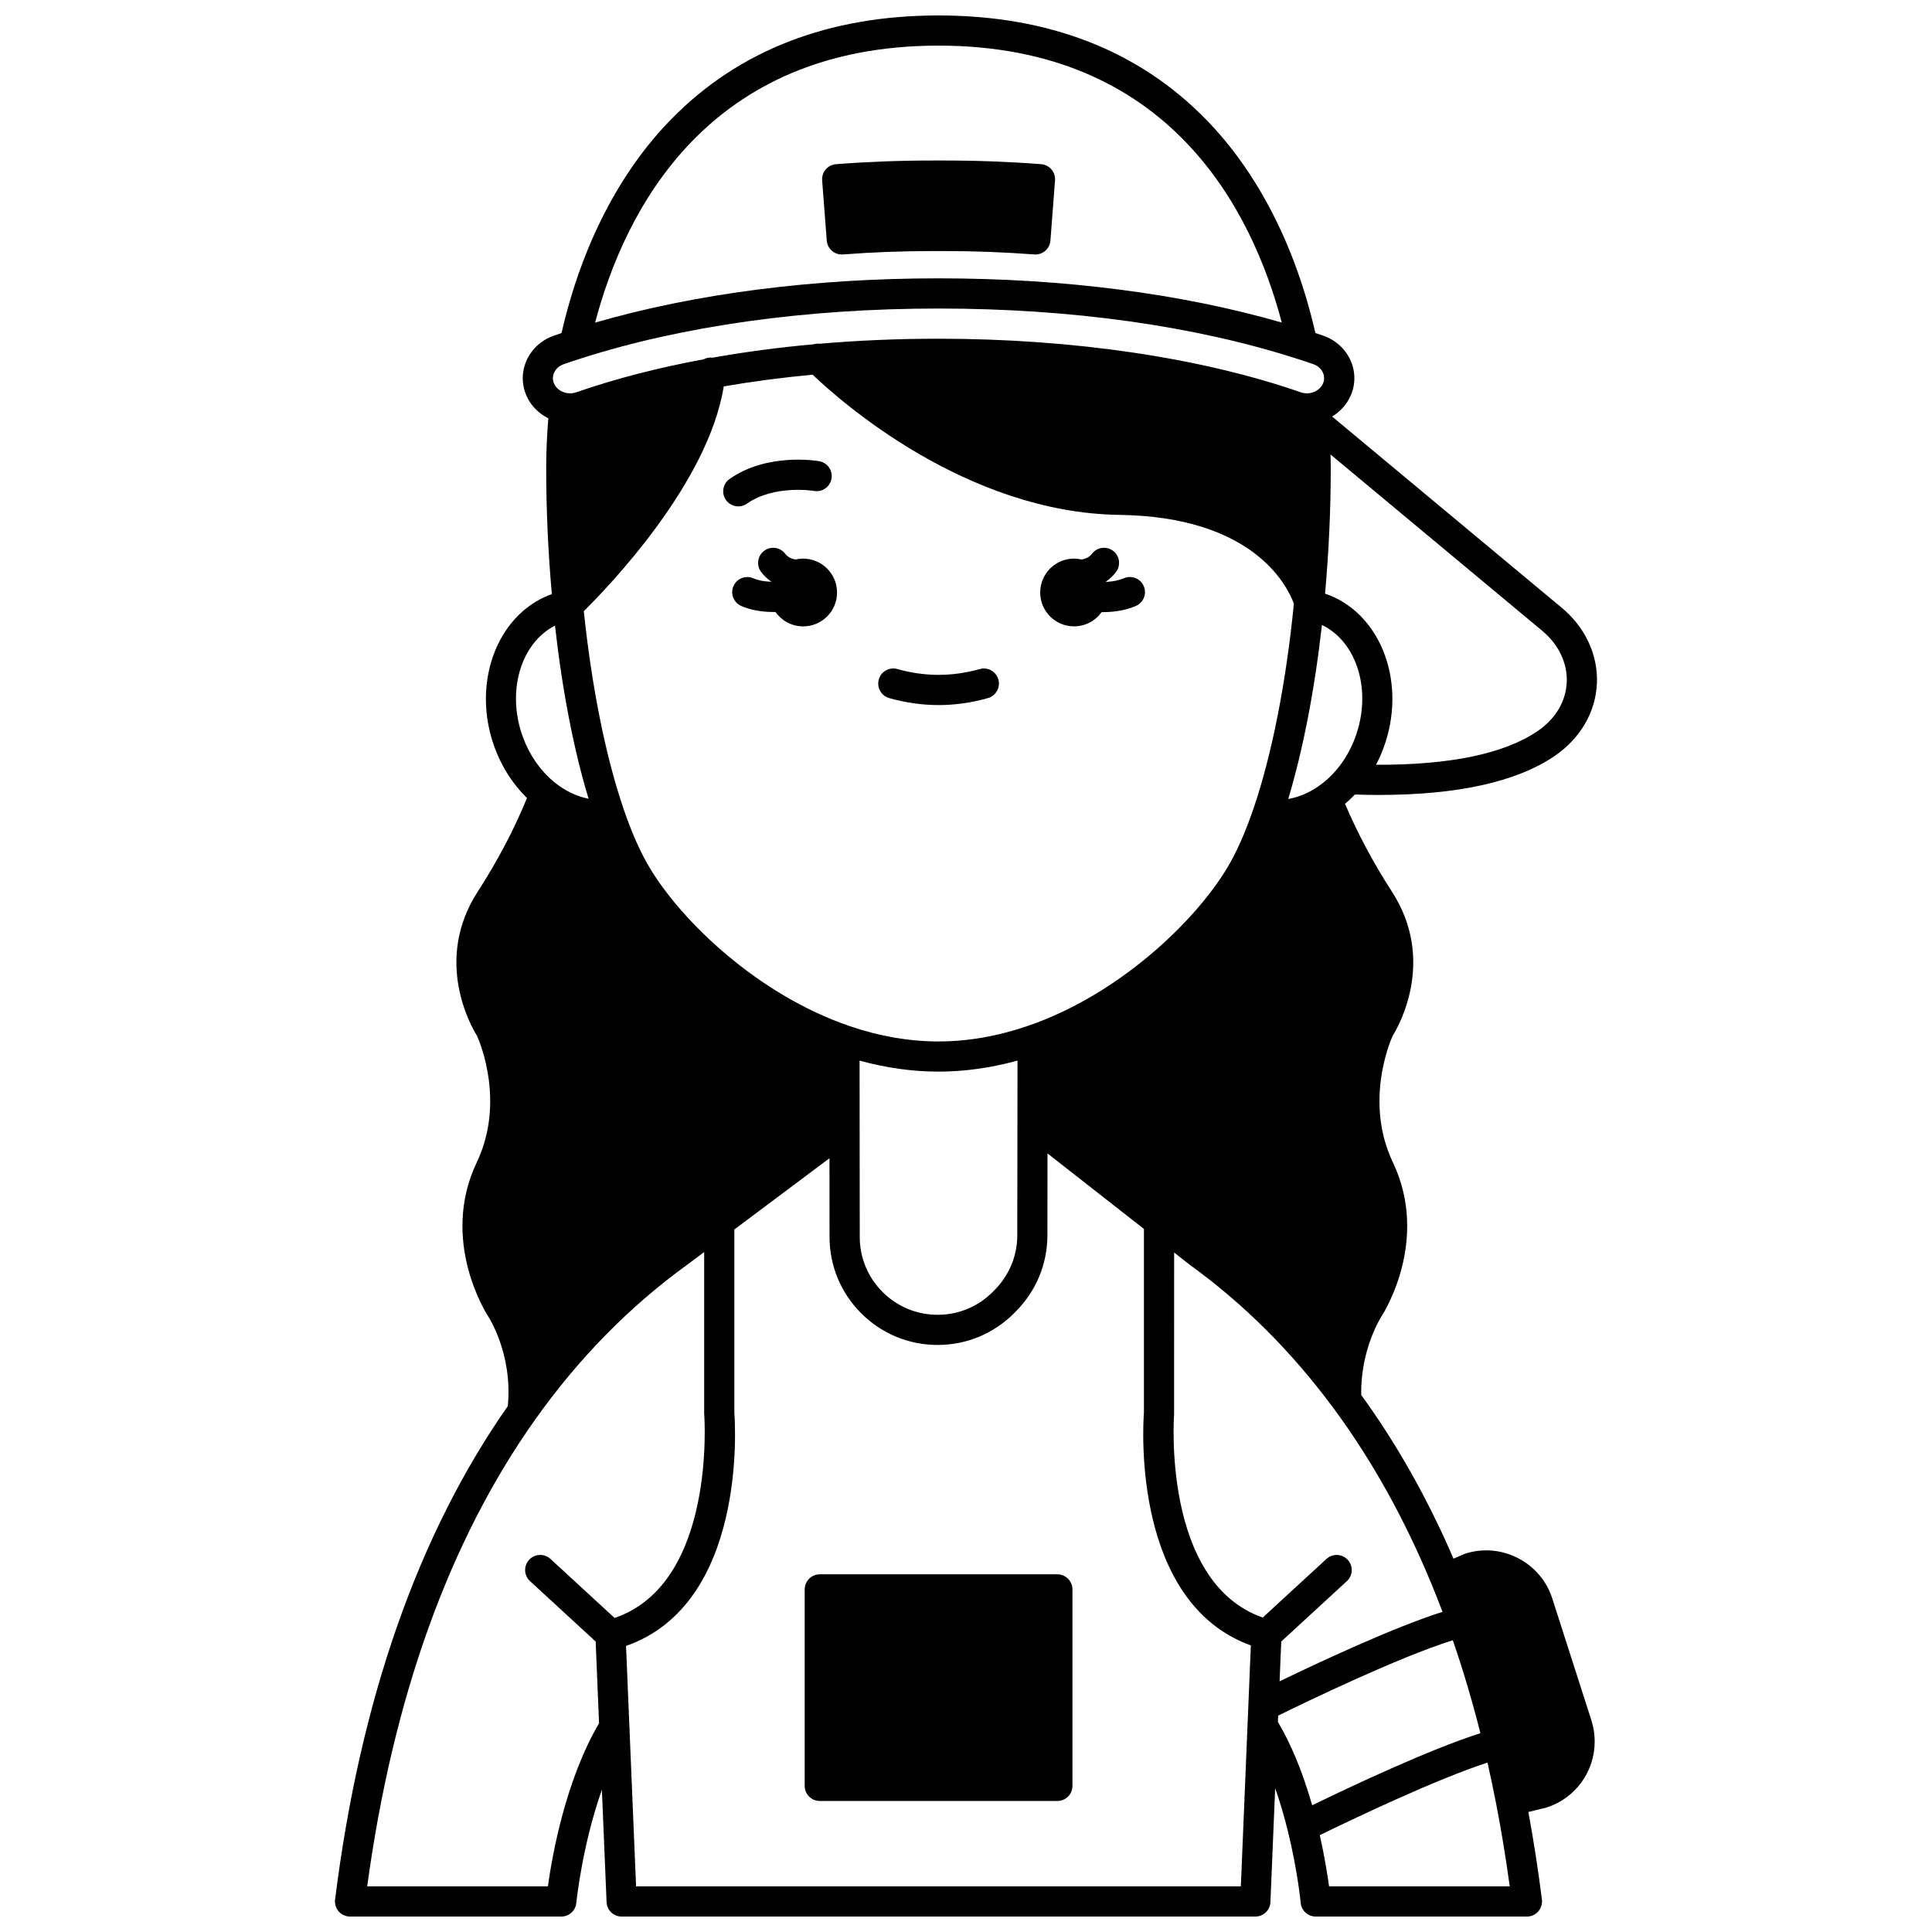 <?xml version="1.0" encoding="UTF-8"?>
<!-- Uploaded to: SVG Repo, www.svgrepo.com, Generator: SVG Repo Mixer Tools -->
<svg width="800px" height="800px" version="1.1" viewBox="144 144 512 512" xmlns="http://www.w3.org/2000/svg">
 <defs>
  <clipPath id="a">
   <path d="m232 148.09h336v503.81h-336z"/>
  </clipPath>
 </defs>
 <path d="m428.63 309.99c3.012 0 5.672-1.488 7.301-3.766 0.078 0 0.152 0.008 0.23 0.008 0.527 0 1.059-0.016 1.586-0.047 2.691-0.148 5.137-0.684 7.266-1.598 2.027-0.871 2.969-3.223 2.098-5.25-0.871-2.031-3.223-2.969-5.25-2.098-1.246 0.535-2.82 0.867-4.562 0.961-0.051 0.004-0.094 0-0.145 0.004-0.012-0.035-0.027-0.074-0.039-0.109 0.082-0.059 0.168-0.105 0.25-0.168 0.883-0.633 1.684-1.418 2.387-2.34 1.336-1.758 0.996-4.266-0.758-5.602-1.758-1.336-4.266-1-5.602 0.758-0.219 0.285-0.457 0.523-0.688 0.688l-0.082 0.062c-0.609 0.453-1.316 0.672-1.992 0.773-0.641-0.145-1.305-0.23-1.992-0.23-4.957 0-8.977 4.019-8.977 8.977-0.008 4.957 4.012 8.977 8.969 8.977z"/>
 <path d="m356.84 292.04c-0.684 0-1.348 0.082-1.992 0.23-0.676-0.102-1.387-0.316-1.992-0.773l-0.082-0.062c-0.234-0.164-0.473-0.402-0.688-0.688-1.336-1.758-3.848-2.098-5.602-0.758-1.758 1.336-2.098 3.848-0.758 5.602 0.699 0.922 1.504 1.707 2.387 2.34 0.082 0.062 0.168 0.109 0.25 0.168-0.008 0.023-0.016 0.047-0.023 0.07-0.07-0.004-0.141 0-0.211-0.004-1.797-0.086-3.336-0.395-4.453-0.895-2.016-0.902-4.383 0-5.285 2.016-0.902 2.016 0 4.383 2.016 5.285 2.047 0.918 4.516 1.449 7.328 1.586 0.5 0.023 1.008 0.039 1.512 0.039 0.09 0 0.18-0.008 0.27-0.008 1.625 2.301 4.301 3.812 7.332 3.812 4.957 0 8.977-4.019 8.977-8.977-0.008-4.965-4.027-8.984-8.984-8.984z"/>
 <path d="m424.21 561.21h-62.957c-2.207 0-4 1.789-4 4v52.07c0 2.207 1.789 4 4 4h62.957c2.207 0 4-1.789 4-4v-52.07c0-2.207-1.793-4-4-4z"/>
 <path d="m339.66 278.2c0.797 0 1.602-0.238 2.301-0.73 7.199-5.074 17.598-3.398 17.773-3.367 2.168 0.387 4.238-1.074 4.621-3.246 0.383-2.176-1.07-4.25-3.242-4.633-0.559-0.098-13.777-2.328-23.762 4.707-1.805 1.273-2.234 3.766-0.965 5.57 0.781 1.109 2.019 1.699 3.273 1.699z"/>
 <path d="m379.65 329c4.344 1.23 8.746 1.852 13.082 1.852 4.34 0 8.742-0.621 13.082-1.852 2.125-0.602 3.359-2.812 2.762-4.934-0.602-2.125-2.812-3.363-4.934-2.762-7.269 2.055-14.547 2.055-21.816 0-2.121-0.605-4.332 0.633-4.934 2.762-0.602 2.125 0.633 4.332 2.758 4.934z"/>
 <path d="m367.39 211.43c7.812-0.598 15.789-0.898 23.707-0.898h3.277c7.918 0 15.895 0.305 23.707 0.898 0.105 0.008 0.207 0.012 0.309 0.012 2.07 0 3.824-1.598 3.984-3.695l1.219-15.945c0.168-2.199-1.477-4.121-3.68-4.293-8.324-0.645-16.918-0.973-25.539-0.973h-3.277c-8.621 0-17.215 0.328-25.539 0.973-2.199 0.172-3.848 2.09-3.68 4.293l1.219 15.945c0.168 2.203 2.07 3.844 4.293 3.684z"/>
 <g clip-path="url(#a)">
  <path d="m503.05 354.56c2.144 0.066 4.25 0.109 6.293 0.109 20.883 0 36.531-3.453 46.598-10.289 6.84-4.641 10.941-11.672 11.258-19.293 0.32-7.691-3.223-15.109-9.664-20.305l-60.512-50.398c2.09-1.254 3.781-3.078 4.812-5.305 1.395-3 1.449-6.328 0.16-9.371-1.332-3.141-4.008-5.606-7.332-6.762-0.684-0.238-1.379-0.461-2.07-0.691-5.25-22.949-15.227-42.477-28.938-56.543-17.859-18.324-41.73-27.617-70.945-27.617-29.094 0-52.887 9.219-70.727 27.395-13.832 14.094-23.898 33.727-29.168 56.77-0.676 0.227-1.348 0.453-2.008 0.684-4.945 1.711-8.27 6.242-8.27 11.277 0 1.672 0.363 3.305 1.078 4.856 1.172 2.531 3.203 4.539 5.699 5.781-0.371 4.461-0.566 8.895-0.566 13.191 0 11.082 0.508 22.301 1.5 33.398-0.25 0.09-0.512 0.172-0.758 0.27-14.074 5.594-20.535 23.719-14.402 40.402 1.898 5.16 4.844 9.723 8.566 13.371-3.363 8.23-7.75 16.578-13.062 24.824-11.758 18.223-1.746 35.691-0.156 38.234 0.824 1.848 7.438 17.688-0.094 33.508-9.805 20.586 2.449 39.898 3.016 40.77 0.066 0.098 6.559 9.926 5.215 23.809-23.766 33.938-39.164 77.922-45.773 130.78-0.145 1.137 0.211 2.281 0.969 3.144 0.762 0.855 1.852 1.348 3 1.348h55.98c2.059 0 3.781-1.562 3.981-3.613 0.02-0.199 1.52-15.129 6.777-29.996l1.242 29.777c0.086 2.144 1.848 3.832 3.992 3.832h167.94c2.144 0 3.906-1.688 3.996-3.832l1.258-30.184c1.223 3.465 2.336 7.207 3.332 11.227 2.606 10.531 3.422 19.074 3.43 19.16 0.191 2.055 1.918 3.629 3.981 3.629h55.98c1.148 0 2.238-0.492 2.996-1.352s1.113-2.004 0.969-3.144c-0.996-7.941-2.207-15.719-3.586-23.215l4.555-1.113 0.273-0.078c7.625-2.445 12.746-9.48 12.746-17.512 0-1.879-0.293-3.754-0.871-5.582l-10.367-32.297c-3.098-9.633-13.457-14.957-23.098-11.871l-3.078 1.324c-6.848-15.883-15.059-30.457-24.453-43.375-0.246-12.188 5.332-20.789 5.422-20.922 0.527-0.812 12.766-20.125 2.973-40.711-7.547-15.836-0.898-31.699-0.094-33.504 1.582-2.535 11.605-20.008-0.156-38.238-5.016-7.777-9.184-15.602-12.434-23.297 0.891-0.758 1.766-1.578 2.598-2.457zm-167.25-108.16c7.531-1.301 15.426-2.344 23.562-3.102 7.191 6.879 40.594 36.598 81.301 37.152 35.137 0.488 44.301 18.328 46.23 23.539-2.055 20.895-5.863 40.211-10.762 54.469-2.152 6.266-4.469 11.477-6.883 15.496-8.676 14.453-28.926 33.738-52.887 41.93-7.969 2.731-15.926 4.113-23.656 4.113-7.699 0-15.617-1.371-23.539-4.066-0.027-0.012-0.051-0.027-0.082-0.035-23.984-8.18-44.246-27.473-52.918-41.934-2.426-4.047-4.727-9.227-6.848-15.402-0.023-0.066-0.047-0.137-0.066-0.203-0.008-0.016-0.012-0.035-0.016-0.055-4.715-13.77-8.43-32.281-10.52-52.34 6.519-6.438 32.988-33.891 37.082-59.562zm56.906 181.59c6.887 0 13.91-0.992 20.945-2.926l-0.062 46.371c-0.023 5.418-2.144 10.527-5.981 14.406l-0.445 0.457c-3.91 3.957-9.121 6.137-14.68 6.137-5.519 0-10.715-2.156-14.621-6.07-3.867-3.883-6.004-9.035-6.019-14.496l-0.047-46.789c7.019 1.922 14.031 2.91 20.91 2.91zm105.54-80.051c-1.488 1.773-3.152 3.289-4.969 4.519-2.488 1.707-5.184 2.816-7.887 3.281 3.902-12.918 7.004-28.922 8.938-46.117 9.352 4.492 13.332 17.52 8.844 29.734-1.176 3.211-2.836 6.094-4.926 8.582zm60.957-23.18c-0.215 5.137-2.969 9.758-7.758 13.008-8.844 6.008-23.227 8.988-42.781 8.902 0.762-1.453 1.438-2.969 2.016-4.543 6.133-16.684-0.328-34.805-14.395-40.398-0.363-0.145-0.754-0.262-1.133-0.391 0.988-10.973 1.512-22.148 1.512-33.289 0-1.129-0.02-2.34-0.055-3.598l55.852 46.516c4.496 3.629 6.953 8.656 6.742 13.793zm-166.5-168.67c61.094 0 83.09 43.461 90.984 73.395-26.5-7.668-57.73-11.719-90.867-11.719h-0.199c-33.152 0-64.402 4.051-90.91 11.734 7.848-29.746 29.797-73.41 90.992-73.41zm-99.273 84.406c1.367-0.48 2.762-0.938 4.164-1.383 0.004 0 0.008-0.004 0.012-0.004 27.059-8.73 59.914-13.344 95.016-13.344h0.199c35.035 0 67.82 4.598 94.859 13.293 0.16 0.066 0.328 0.117 0.496 0.16 1.293 0.414 2.574 0.836 3.844 1.281 1.223 0.426 2.144 1.25 2.602 2.332 0.395 0.938 0.379 1.961-0.055 2.891-0.586 1.262-1.891 2.203-3.418 2.453-0.777 0.129-1.648 0.062-2.438-0.215-26.328-9.156-60.387-14.195-95.898-14.195h-0.199c-10.688 0-21.262 0.453-31.445 1.332-0.523-0.059-1.051-0.012-1.559 0.141-9.258 0.836-18.238 2.035-26.746 3.551-0.863-0.121-1.699 0.055-2.422 0.434-12.172 2.258-23.52 5.195-33.742 8.746-0.785 0.277-1.641 0.348-2.473 0.199-1.52-0.262-2.777-1.176-3.367-2.445-0.227-0.492-0.344-0.996-0.344-1.5 0.012-1.633 1.172-3.125 2.914-3.727zm-2.352 69.297c1.945 17.297 4.988 32.957 8.906 45.879-3.164-0.609-6.285-2.098-9.109-4.41-3.66-3-6.527-7.117-8.289-11.902-4.43-12.055-0.613-24.91 8.492-29.566zm-1.879 334.11h-47.887c6.797-49.973 21.723-91.516 44.383-123.52 11.531-16.301 25.117-30.152 40.426-41.215l4.492-3.359v42.695c0 0.105 0.004 0.219 0.012 0.324 0.035 0.457 3.262 44.777-23.754 53.945l-16.996-15.645c-1.625-1.492-4.152-1.391-5.648 0.234-1.496 1.625-1.391 4.152 0.234 5.648l17.395 16.012 0.902 21.652c-8.914 15.176-12.438 35.129-13.559 43.23zm23.367 0-1.762-42.211 0.004-0.004h-0.004l-0.898-21.5c31.82-11.129 28.984-58.07 28.699-61.844v-48.523l25.211-18.867 0.02 20.926c0.023 7.59 2.988 14.738 8.355 20.125 5.418 5.43 12.625 8.422 20.285 8.422 7.711 0 14.945-3.023 20.383-8.531l0.441-0.453c5.301-5.356 8.238-12.453 8.273-19.988l0.027-21.781 25.551 20.008v48.664c-0.281 3.762-3.078 50.34 28.336 61.707l-2.652 63.852zm170.09-43.582 0.07-1.664c7.301-3.586 31.953-15.5 46.285-19.973 2.719 7.875 5.168 16.129 7.312 24.629-13.57 4.312-34.715 14.305-44.582 19.105-2.469-8.656-5.516-16.062-9.086-22.098zm13.559 43.582c-0.418-3.09-1.188-7.926-2.457-13.57 8.227-4.019 30.625-14.742 44.438-19.227 0.801 3.519 1.566 7.152 2.289 10.859 1.371 7.051 2.582 14.414 3.609 21.938zm30.07-72.75c-13.07 4.141-33.164 13.57-43.18 18.418l0.441-10.551 17.387-16c1.625-1.496 1.73-4.023 0.234-5.648-1.496-1.625-4.027-1.73-5.648-0.234l-16.879 15.531c-26.723-9.363-23.527-53.391-23.492-53.84l0.012-42.887 4.055 3.176c0.039 0.031 0.082 0.062 0.125 0.094 14.266 10.301 27.09 23.105 38.125 38.07 0.02 0.027 0.039 0.055 0.062 0.082 0.004 0.004 0.008 0.012 0.012 0.016 10.07 13.656 18.77 29.289 25.855 46.477 0.973 2.34 1.938 4.789 2.891 7.297z"/>
 </g>
</svg>